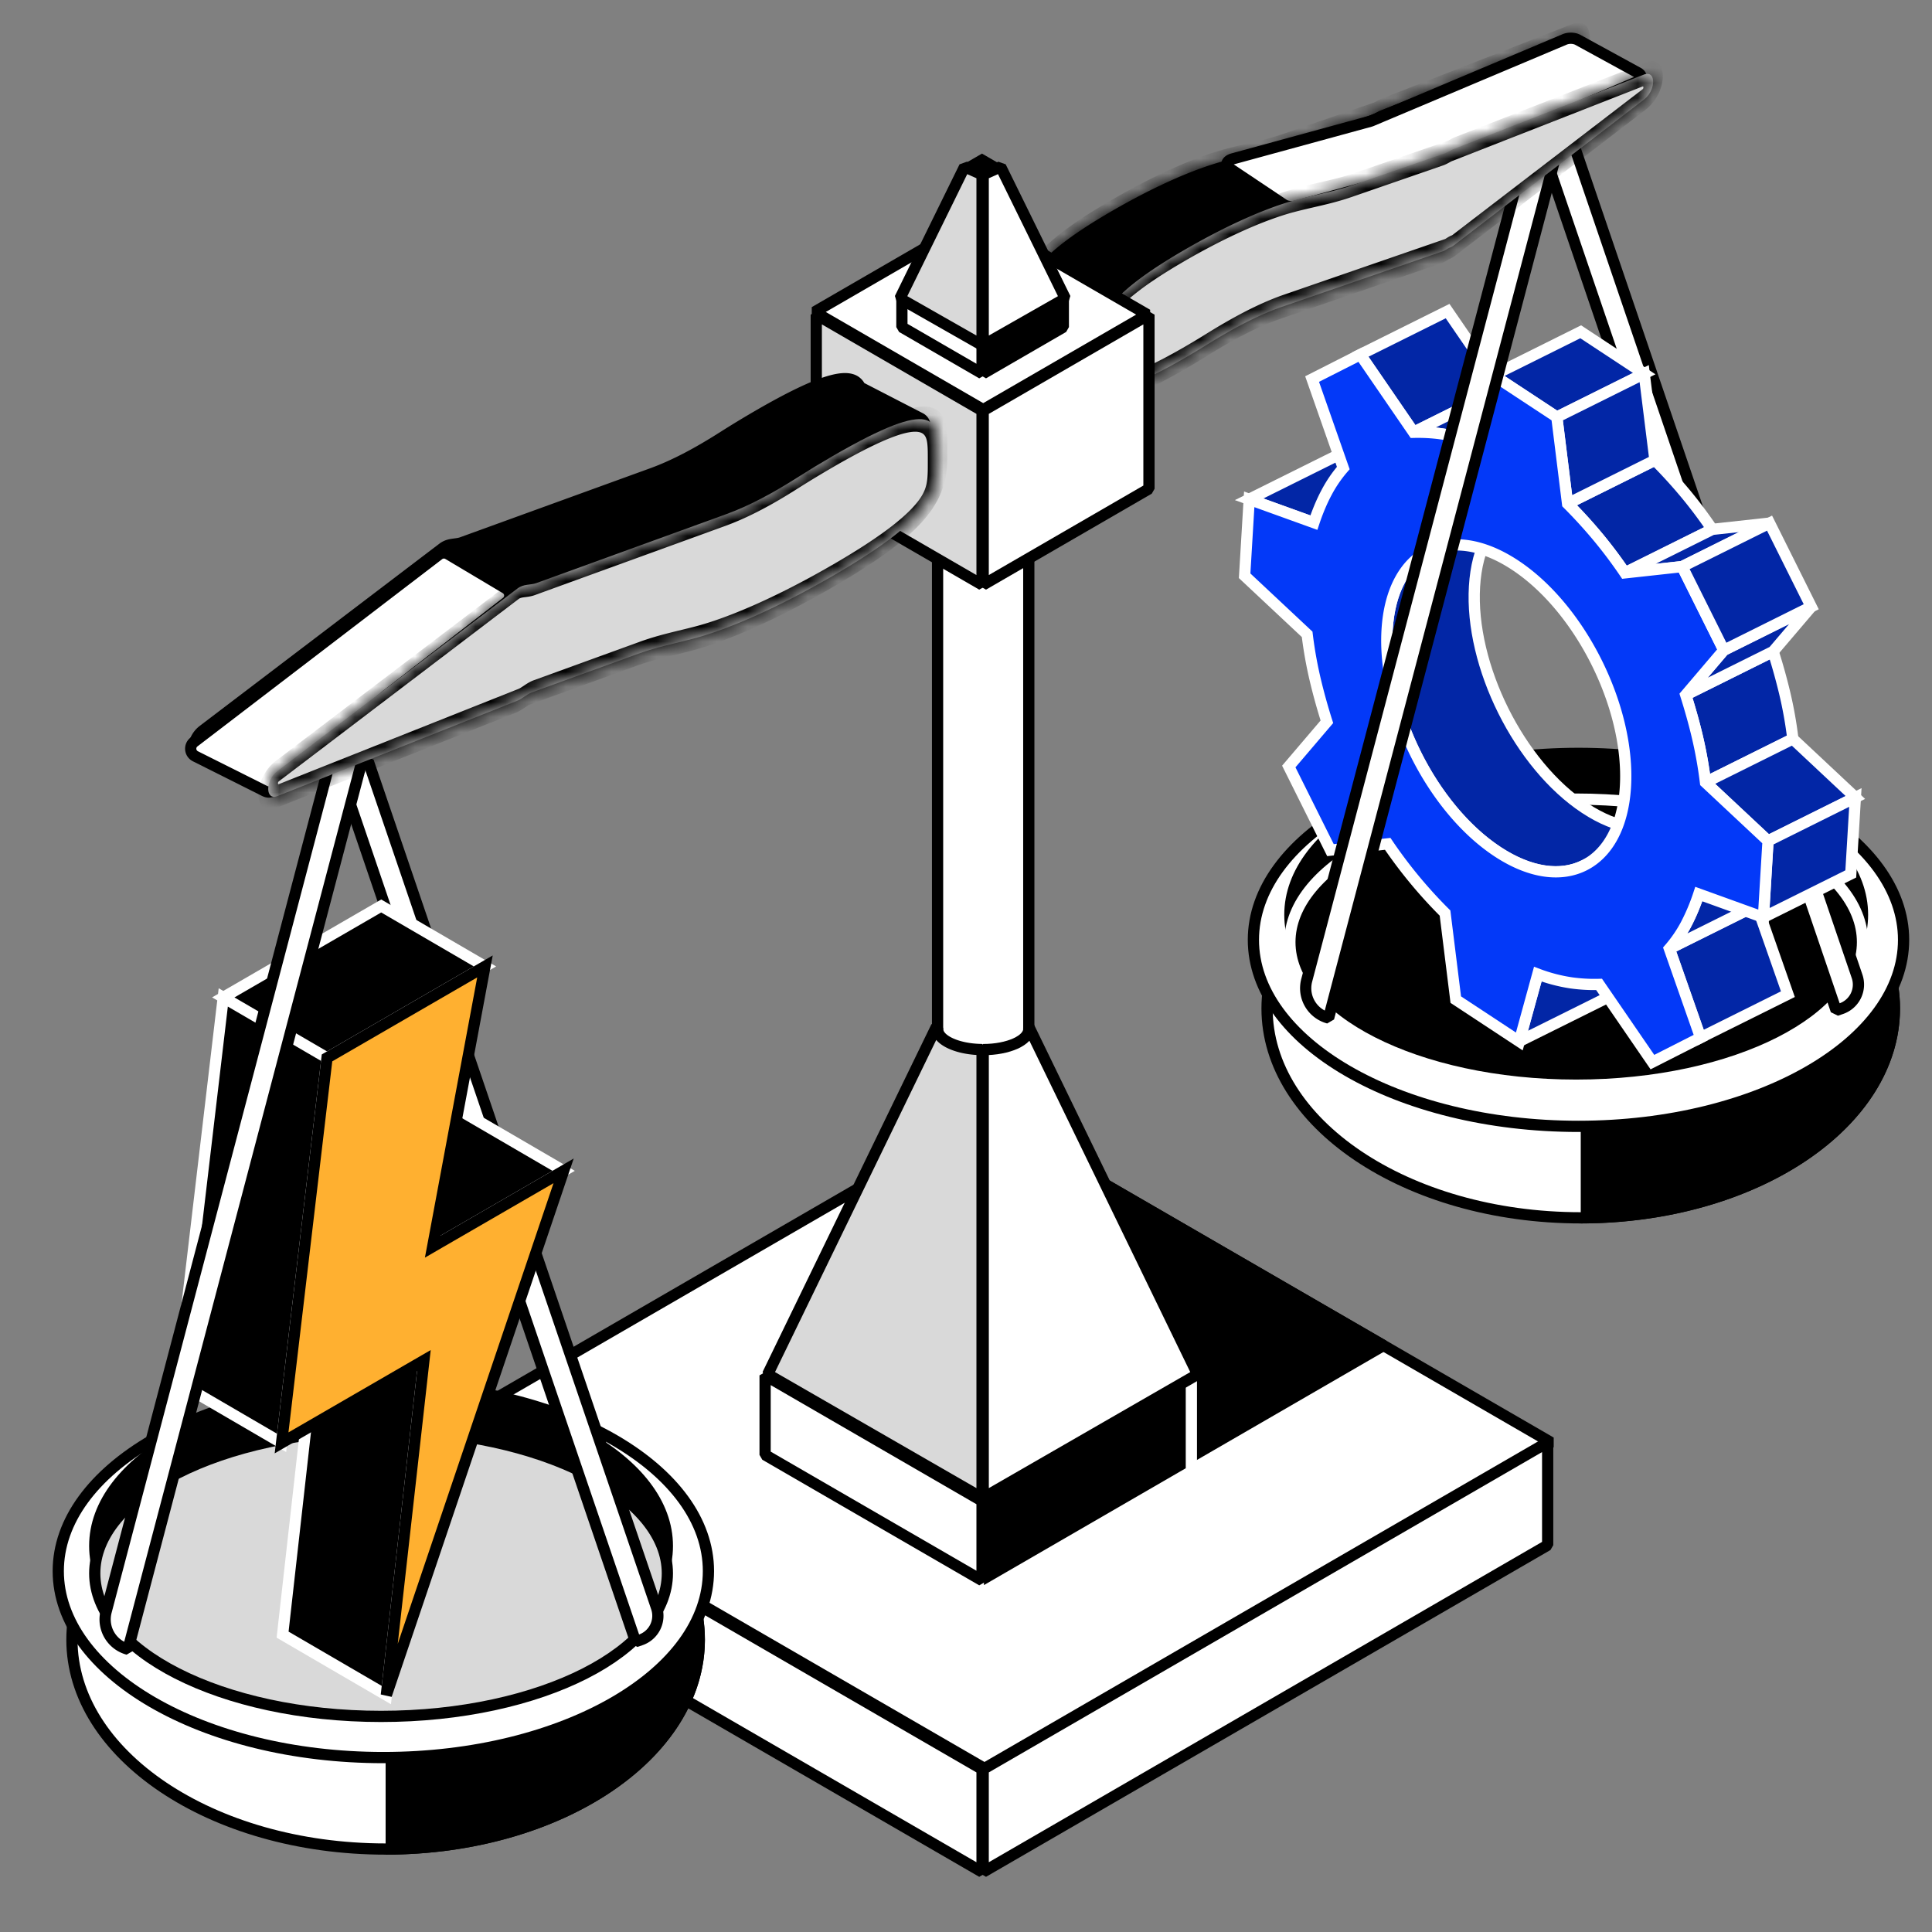 <svg xmlns="http://www.w3.org/2000/svg" width="128" height="128" fill="none"><rect width="100%" height="100%" fill="#808080" stroke="none"/><g clip-path="url(#a)"><mask id="b" width="128" height="128" x="0" y="0" maskUnits="userSpaceOnUse" style="mask-type:luminance"><path fill="#fff" d="M0 0h128v128H0V0Z"/></mask><g mask="url(#b)"><path fill="#fff" stroke="#000" stroke-linejoin="bevel" stroke-width=".744" d="M125.51 66.814c0 3.77-2.27 7.23-6.032 9.762-3.758 2.53-8.972 4.108-14.75 4.108-5.778 0-10.992-1.577-14.75-4.108-3.762-2.532-6.032-5.99-6.032-9.762 0-3.772 2.27-7.23 6.032-9.763 3.758-2.53 8.972-4.108 14.75-4.108 5.778 0 10.992 1.577 14.75 4.108 3.762 2.532 6.032 5.99 6.032 9.763Z"/><path fill="#000" d="M104.728 81.056c3.558 0 7.058-.604 10.177-1.756 3.119-1.152 5.756-2.816 7.667-4.836 1.911-2.02 3.034-4.333 3.265-6.723.232-2.39-.436-4.782-1.941-6.952l-19.168 6.025v14.242Z"/><path fill="#fff" stroke="#000" stroke-linejoin="bevel" stroke-width=".744" d="M126.117 62.269c0 3.326-2.324 6.407-6.232 8.678-3.899 2.264-9.309 3.677-15.306 3.677-5.996 0-11.407-1.413-15.305-3.677-3.909-2.27-6.233-5.352-6.233-8.678 0-3.327 2.325-6.408 6.233-8.678 3.898-2.265 9.309-3.678 15.305-3.678 5.997 0 11.407 1.413 15.306 3.678 3.908 2.27 6.232 5.35 6.232 8.678Z"/><path fill="#000" d="M104.427 71.362c10.682 0 19.341-4.817 19.341-10.758 0-5.942-8.659-10.758-19.341-10.758s-19.341 4.816-19.341 10.758c0 5.941 8.66 10.758 19.341 10.758Z"/><path fill="#000" stroke="#fff" stroke-linejoin="bevel" stroke-width=".744" d="M123.396 62.42c0 2.506-2.004 4.87-5.462 6.632-3.437 1.75-8.212 2.844-13.507 2.844s-10.07-1.093-13.507-2.844c-3.458-1.76-5.462-4.126-5.462-6.633 0-2.506 2.004-4.871 5.462-6.632 3.437-1.75 8.212-2.844 13.507-2.844s10.07 1.093 13.507 2.844c3.458 1.76 5.462 4.126 5.462 6.633Z"/><path fill="#fff" stroke="#000" stroke-linejoin="bevel" stroke-width=".744" d="m103.942 8.633-1.929.66 19.637 57.649.34-.116a1.687 1.687 0 0 0 1.048-2.136L103.942 8.633Z"/><path fill="#0226A6" stroke="#fff" stroke-width=".744" d="m87.04 34.627 5.79-2.881-4.282-1.547-5.79 2.88 4.281 1.547h.001Zm13.612 34.37 5.791-2.88 1.226-4.458-5.791 2.88-1.226 4.459Zm-8.754-27.264c-.314 5.247 2.962 11.825 7.324 14.695 2.166 1.427 4.191 1.669 5.719.908l5.791-2.88c-1.528.76-3.555.518-5.719-.91-4.359-2.87-7.639-9.45-7.323-14.694.158-2.64 1.197-4.44 2.746-5.208l-5.79 2.88c-1.548.77-2.587 2.57-2.748 5.209ZM93.65 28.64l5.79-2.88-3.533-5.15-5.79 2.882 3.532 5.149.001-.001Zm19.011 40.108 5.791-2.881-2.066-5.894-5.791 2.88 2.066 5.895Z"/><path fill="#0226A6" stroke="#fff" stroke-width=".744" d="M95.493 28.744c.726.104 1.464.298 2.214.577l5.791-2.88a10.754 10.754 0 0 0-2.214-.578 10.69 10.69 0 0 0-1.845-.102l-5.791 2.88c.537-.013 1.18.007 1.845.103Zm16.199 32.512a8.623 8.623 0 0 1-1.095 1.597l5.791-2.88c.41-.469.775-1 1.095-1.597.348-.652.634-1.367.854-2.023l-5.791 2.881c-.217.656-.504 1.37-.852 2.022h-.002Zm-5.822-25.68a30.598 30.598 0 0 1 1.784 2.377l5.791-2.88a30.598 30.598 0 0 0-1.784-2.377 33.688 33.688 0 0 0-2.015-2.208l-5.791 2.88a32.889 32.889 0 0 1 2.015 2.208Zm6.574 13.194a27.87 27.87 0 0 1 .547 3.067l5.791-2.88a26.88 26.88 0 0 0-.547-3.067 39.639 39.639 0 0 0-.761-2.728l-5.791 2.88c.256.816.535 1.771.761 2.728Z"/><path fill="#0226A6" stroke="#fff" stroke-width=".744" d="m103.143 27.634 5.791-2.88-4.209-2.773-5.79 2.881 4.208 2.772Z"/><path fill="#0226A6" stroke="#fff" stroke-width=".744" d="m103.854 33.37 5.792-2.881-.713-5.735-5.791 2.88.712 5.736Zm13.278 22.345 5.791-2.88-4.142-3.88-5.791 2.88 4.142 3.88Z"/><path fill="#0226A6" stroke="#fff" stroke-width=".744" d="m116.828 60.78 5.791-2.88.304-5.066-5.791 2.88-.304 5.067Zm-5.383-23.242 5.791-2.88-3.792.415-5.791 2.88 3.792-.415Zm.238 8.504 5.791-2.88 2.525-2.964-5.791 2.88-2.525 2.964Z"/><path fill="#0339F8" stroke="#fff" stroke-width=".744" d="m97.708 29.32 1.225-4.46 4.21 2.772.712 5.738a32.873 32.873 0 0 1 2.015 2.207 30.598 30.598 0 0 1 1.784 2.377l3.792-.416 2.762 5.54-2.523 2.965c.256.815.534 1.77.76 2.728a27.82 27.82 0 0 1 .548 3.066l4.144 3.878-.305 5.066-4.282-1.547a13.355 13.355 0 0 1-.852 2.023 8.623 8.623 0 0 1-1.095 1.597l2.066 5.894-3.192 1.62-3.533-5.148a11.17 11.17 0 0 1-1.845-.102 10.763 10.763 0 0 1-2.215-.578L100.659 69l-4.21-2.772-.712-5.735a31.035 31.035 0 0 1-3.798-4.585l-3.792.416-2.762-5.541 2.525-2.963c-.286-.9-.54-1.81-.76-2.73a27.265 27.265 0 0 1-.548-3.064l-4.142-3.88.304-5.065 4.283 1.545c.218-.656.504-1.37.854-2.02a8.566 8.566 0 0 1 1.095-1.597l-2.066-5.895 3.192-1.62 3.533 5.148c.537-.013 1.18.007 1.845.103.726.104 1.465.298 2.214.577h-.006v-.001ZM91.9 41.734c-.316 5.247 2.961 11.825 7.322 14.695 4.36 2.87 8.151.946 8.467-4.301.315-5.245-2.962-11.826-7.323-14.696-4.36-2.87-8.15-.945-8.466 4.302Z"/><path fill="#0226A6" stroke="#fff" stroke-width=".744" d="m114.208 43.08 5.791-2.882-2.762-5.54-5.791 2.88 2.762 5.54v.002Z"/><path fill="#fff" stroke="#000" stroke-linejoin="bevel" stroke-width=".744" d="m101.566 8.027 1.971.522-15.513 58.899a2.044 2.044 0 0 1-1.452-2.495l14.994-56.926Z"/><path fill="#000" fill-rule="evenodd" d="M80.095 17.77c-1.658.574-3.357 1.504-5.047 2.555-.455.283-.918.562-1.39.834-5.806 3.362-5.803 1.836-5.799-.077v-.304c-.003-1.908-.007-3.43 5.8-6.793 2.848-1.65 5.44-2.782 7.368-3.3 1.258-.337 2.492-.54 3.77-.98L90.895 7.6c.192-.067.393-.211.587-.287l12.59-4.927c.814-.32.814 1.035 0 1.66l-12.59 9.65a.943.943 0 0 1-.253.144c-.136.048-.3.19-.436.237l-10.699 3.695.001-.001Z" clip-rule="evenodd"/><mask id="c" width="38" height="22" x="67" y="2" maskUnits="userSpaceOnUse" style="mask-type:luminance"><path fill="#fff" fill-rule="evenodd" d="M80.095 17.77c-1.658.574-3.357 1.504-5.047 2.555-.455.283-.918.562-1.39.834-5.806 3.362-5.803 1.836-5.799-.077v-.304c-.003-1.908-.007-3.43 5.8-6.793 2.848-1.65 5.44-2.782 7.368-3.3 1.258-.337 2.492-.54 3.77-.98L90.895 7.6c.192-.067.393-.211.587-.287l12.59-4.927c.814-.32.814 1.035 0 1.66l-12.59 9.65a.943.943 0 0 1-.253.144c-.136.048-.3.19-.436.237l-10.699 3.695.001-.001Z" clip-rule="evenodd"/></mask><g mask="url(#c)"><path fill="#000" d="m67.86 20.93.644-.372v-.002l-.644.374Zm23.37-7.091-.121.8.12-.8Zm-17.572 8.064c.48-.277.95-.56 1.414-.848l-.047-1.46a50.34 50.34 0 0 1-1.366.82l-.001 1.488Zm-6.443-.45c-.002.9-.038 2.184.982 2.466.473.13 1.124.032 1.99-.285.869-.32 2-.88 3.472-1.73v-1.49c-1.432.83-2.478 1.34-3.24 1.62-.768.283-1.204.314-1.456.245-.428-.12-.462-.555-.46-1.568l-1.288.742Zm0-.151v.152l1.288-.743v-.153l-1.287.744h-.001Zm0-.15v.152l1.289-.748v-.152l-1.29.748Zm6.444-7.91c-1.472.85-2.603 1.602-3.472 2.29-.865.684-1.517 1.34-1.99 2.019-1.02 1.463-.983 2.704-.981 3.6l1.288-.747c-.003-1.01.03-1.486.46-2.101.25-.36.687-.835 1.455-1.442.762-.603 1.808-1.302 3.24-2.132v-1.487Zm7.535-3.372c-1.996.536-4.645 1.699-7.535 3.372v1.487c2.807-1.626 5.339-2.73 7.2-3.228l.335-1.631Zm3.474.638 6.1-2.106.255-1.607-6.1 2.107-.255 1.606Zm19.508-8.918-12.59 4.928-.207 1.588L103.97 3.18l.206-1.59Zm0 3.129c1.536-1.177 1.536-3.73 0-3.13l-.206 1.59a.095.095 0 0 1 .043-.01c.005 0 .008.002.01.005.006.005.017.023.017.06a.195.195 0 0 1-.017.079.25.25 0 0 1-.053.056l.206 1.35Zm-12.59 9.652 12.59-9.652-.206-1.35-12.591 9.652.207 1.35Zm-.477.268c.155-.055.316-.145.477-.268l-.207-1.35a.103.103 0 0 1-.03.017l-.24 1.6Zm-.188-1.366-10.698 3.695-.256 1.607 10.699-3.695.255-1.607Zm.429-.235c-.087.03-.164.072-.222.105a3.723 3.723 0 0 0-.147.09l-.073.045c-.014.007-.006.002.013-.005l-.255 1.607c.087-.03.166-.071.226-.105.059-.033.115-.07.15-.09.04-.027.06-.04.077-.048.014-.01.008-.004-.01.002l.24-1.601Zm-.582-4.636c.157-.054.308-.137.403-.19.112-.06.163-.088.208-.106l.207-1.588c-.148.058-.295.14-.38.187-.059.034-.12.064-.183.09l-.255 1.607Zm-9.91 3.098c1.182-.317 2.516-.545 3.81-.993l.256-1.606c-1.26.435-2.394.61-3.73.969l-.335 1.63Zm-5.786 9.555c1.666-1.035 3.308-1.933 4.895-2.481l.256-1.607c-1.728.597-3.484 1.562-5.198 2.628l.047 1.46Z"/></g><path fill="#fff" stroke="#000" stroke-linejoin="bevel" stroke-width=".744" d="M81.447 11.145c-.297-.2-.185-.507.225-.62l9.097-2.487A.88.88 0 0 0 90.88 8l12.785-5.39c.267-.113.634-.1.874.032l3.976 2.175c.311.17.28.46-.064.608L94.963 11.18a.891.891 0 0 1-.117.04l-8.988 2.433c-.278.075-.608.034-.809-.1l-3.602-2.41v.002Z"/><path fill="#D9D9D9" fill-rule="evenodd" d="M84.935 20.328c-1.658.573-3.357 1.503-5.047 2.554-.459.285-.922.563-1.39.834-5.806 3.362-5.803 1.836-5.8-.076v-.305c-.003-1.908-.006-3.43 5.8-6.793 2.849-1.649 5.439-2.782 7.368-3.3 1.258-.337 2.492-.539 3.77-.98l6.099-2.106c.192-.067.393-.211.587-.287l12.59-4.927c.815-.319.815 1.035 0 1.66l-12.59 9.651a.948.948 0 0 1-.253.143c-.136.049-.3.19-.436.238l-10.698 3.694Z" clip-rule="evenodd"/><mask id="d" width="38" height="22" x="72" y="4" maskUnits="userSpaceOnUse" style="mask-type:luminance"><path fill="#fff" fill-rule="evenodd" d="M84.935 20.328c-1.658.573-3.357 1.503-5.047 2.554-.459.285-.922.563-1.39.834-5.806 3.362-5.803 1.836-5.8-.076v-.305c-.003-1.908-.006-3.43 5.8-6.793 2.849-1.649 5.439-2.782 7.368-3.3 1.258-.337 2.492-.539 3.77-.98l6.099-2.106c.192-.067.393-.211.587-.287l12.59-4.927c.815-.319.815 1.035 0 1.66l-12.59 9.651a.948.948 0 0 1-.253.143c-.136.049-.3.19-.436.238l-10.698 3.694Z" clip-rule="evenodd"/></mask><g mask="url(#d)"><path fill="#000" d="m72.699 23.487.644-.372v-.002l-.644.374Zm36.213-16.885.103.674-.103-.675v.001Zm-13.28 10.031.128-.803-.127.804h-.001Zm-17.134 7.828c.479-.278.95-.56 1.414-.849l-.048-1.46a50.34 50.34 0 0 1-1.366.82V24.461Zm-6.443-.45c-.002.9-.04 2.183.98 2.465.474.13 1.126.033 1.99-.285.87-.32 2-.878 3.473-1.73v-1.489c-1.432.83-2.477 1.34-3.24 1.62-.768.282-1.204.314-1.455.244-.43-.119-.462-.555-.46-1.568l-1.288.743Zm0-.152v.152l1.288-.743v-.153l-1.288.744Zm0-.15v.152l1.288-.748v-.152l-1.288.748Zm6.443-7.91c-1.471.851-2.603 1.602-3.472 2.29-.865.684-1.517 1.34-1.99 2.02-1.02 1.462-.983 2.703-.981 3.6l1.288-.749c-.002-1.01.03-1.485.46-2.1.25-.36.687-.834 1.455-1.44.763-.605 1.809-1.304 3.24-2.133V15.8Zm7.535-3.372c-1.995.536-4.644 1.7-7.535 3.372v1.488c2.807-1.625 5.34-2.73 7.2-3.229l.335-1.63Zm3.474.64 6.1-2.108.255-1.607-6.1 2.107-.255 1.607Zm19.508-8.919-12.59 4.927-.206 1.59 12.59-4.929.206-1.588Zm0 3.128c1.536-1.177 1.536-3.73 0-3.128l-.206 1.588a.096.096 0 0 1 .044-.01c.004.001.007.002.009.005.006.005.017.023.017.06a.195.195 0 0 1-.017.08.296.296 0 0 1-.009.014.268.268 0 0 1-.044.041l.206 1.35Zm-12.59 9.652 12.59-9.652-.206-1.35-12.591 9.653.207 1.35Zm-.477.27c.155-.057.317-.147.477-.27l-.207-1.35a.111.111 0 0 1-.03.017l-.24 1.602Zm-.188-1.368-10.698 3.695-.255 1.607 10.698-3.695.255-1.607Zm.429-.235c-.087.03-.163.072-.222.105a2.996 2.996 0 0 0-.146.09 1.8 1.8 0 0 1-.074.045c-.013.007-.006.002.013-.005l-.255 1.607c.087-.03.166-.07.226-.105.059-.033.115-.069.15-.09a1 1 0 0 1 .077-.048c.014-.009.008-.004-.01.003l.24-1.602Zm-.582-4.636c.157-.054.308-.137.403-.189.112-.06.163-.089.209-.106l.206-1.589c-.148.06-.294.14-.38.187-.059.035-.12.065-.183.09l-.255 1.607Zm-9.908 3.1c1.18-.318 2.514-.546 3.808-.993l.255-1.607c-1.26.435-2.393.61-3.73.968l-.334 1.631v.001Zm-5.787 9.553c1.665-1.035 3.308-1.932 4.895-2.48l.255-1.607c-1.728.597-3.483 1.561-5.198 2.627l.048 1.46Z"/></g><path fill="#fff" stroke="#000" stroke-linejoin="bevel" stroke-width=".744" d="M62.116 31.96h6.044v48.487h-6.044V31.96Z"/><path fill="#fff" stroke="#000" stroke-linejoin="bevel" stroke-width=".744" d="m65.273 73.868 37.477 21.695-37.42 21.662L27.853 95.53l37.42-21.662Z"/><path fill="#000" stroke="#000" stroke-linejoin="bevel" stroke-width=".744" d="m68.252 75.593 23.406 13.55-12.76 7.386-23.406-13.55 12.76-7.386Z"/><path fill="#fff" stroke="#000" stroke-linejoin="bevel" stroke-width=".744" d="m64.84 14.375 11.174 6.469-10.873 6.294-11.174-6.469 10.872-6.294Z"/><path fill="#000" d="m65.06 10.176 1.187.688-1.155.669-1.188-.688 1.156-.67Z"/><path fill="#fff" stroke="#000" stroke-linejoin="bevel" stroke-width=".744" d="m65.14 117.212 37.397-21.653v6.811l-37.398 21.653v-6.811ZM65.14 27.206l10.982-6.359v11.537l-10.983 6.36V27.205Z"/><path fill="#000" stroke="#000" stroke-linejoin="bevel" stroke-width=".744" d="m65.14 22.799 5.308-3.074v1.946l-5.309 3.074v-1.946Z"/><path fill="#fff" stroke="#000" stroke-linejoin="bevel" stroke-width=".744" d="M65.14 11.57v11.3l5.44-3.098-4.284-8.72-1.157.516v.002ZM65.063 117.212 27.665 95.559v6.811l37.398 21.653v-6.811Z"/><path fill="#D9D9D9" stroke="#000" stroke-linejoin="bevel" stroke-width=".744" d="M65.063 27.206 54.08 20.847v11.537l10.983 6.36V27.205Z"/><path fill="#fff" stroke="#000" stroke-linejoin="bevel" stroke-width=".744" d="m65.063 22.799-5.31-3.074v1.946l5.31 3.074v-1.946Z"/><path fill="#D9D9D9" stroke="#000" stroke-linejoin="bevel" stroke-width=".744" d="M65.063 11.57v11.3l-5.44-3.098 4.283-8.72 1.157.516v.002Z"/><path fill="#D9D9D9" fill-rule="evenodd" d="m62.126 68.06-.085-.038-11.18 23.031 14.202 8.182V69.536c-1.634-.017-2.948-.621-2.948-1.363 0-.038.004-.075.01-.112l.001-.001Z" clip-rule="evenodd"/><path fill="#000" d="m62.04 68.022.154-.34-.487.178.334.162Zm.086.038.366.067-.213-.406-.153.339ZM50.86 91.053l-.335-.162.15.485.185-.323Zm14.203 8.182-.185.323.558-.323h-.373Zm0-29.7h.373l-.37-.371-.003.372Zm-3.175-1.173.085.038.306-.68-.085-.037-.306.679ZM51.195 91.216l11.18-23.031-.668-.325-11.181 23.03.669.326Zm14.054 7.697L51.046 90.73l-.371.645 14.203 8.182.37-.645Zm-.558-29.377v29.7l.745-.001v-29.7h-.745Zm.376-.372c-.777-.008-1.46-.157-1.935-.376-.507-.234-.644-.478-.644-.615h-.745c0 .605.52 1.034 1.078 1.29.59.274 1.38.436 2.238.445l.008-.744Zm-2.58-.991c.001-.016.002-.031.005-.046l-.732-.133a.978.978 0 0 0-.017.179h.745Z"/><path fill="#fff" stroke="#000" stroke-linejoin="bevel" stroke-width=".744" d="M46.33 108.633c0 3.772-2.27 7.231-6.03 9.763-3.76 2.531-8.974 4.108-14.75 4.108-5.779 0-10.993-1.577-14.752-4.108-3.76-2.532-6.032-5.991-6.032-9.763 0-3.771 2.27-7.23 6.032-9.762 3.76-2.53 8.973-4.108 14.75-4.108 5.778 0 10.992 1.577 14.75 4.108 3.762 2.532 6.032 5.991 6.032 9.762Z"/><path fill="#000" d="M25.548 122.876c3.558 0 7.058-.604 10.177-1.756 3.12-1.153 5.756-2.816 7.667-4.836 1.91-2.021 3.034-4.333 3.266-6.723.231-2.391-.436-4.782-1.94-6.952l-19.17 6.024v14.243Z"/><path fill="#fff" stroke="#000" stroke-linejoin="bevel" stroke-width=".744" d="M46.936 104.088c0 3.327-2.324 6.408-6.232 8.678-3.899 2.265-9.31 3.678-15.306 3.678-5.996 0-11.407-1.413-15.306-3.678-3.908-2.27-6.232-5.351-6.232-8.678 0-3.326 2.324-6.407 6.232-8.678 3.9-2.264 9.31-3.677 15.306-3.677 5.996 0 11.407 1.413 15.306 3.677 3.908 2.27 6.232 5.352 6.232 8.678Z"/><path fill="#000" d="M25.246 113.179c10.682 0 19.341-4.816 19.341-10.758 0-5.941-8.66-10.758-19.341-10.758-10.682 0-19.341 4.817-19.341 10.758 0 5.942 8.66 10.758 19.341 10.758Z"/><path fill="#D9D9D9" stroke="#000" stroke-linejoin="bevel" stroke-width=".744" d="M44.215 104.239c0 2.507-2.003 4.872-5.46 6.633-3.439 1.75-8.214 2.844-13.509 2.844-5.294 0-10.07-1.094-13.507-2.844-3.458-1.761-5.462-4.126-5.462-6.633 0-2.506 2.004-4.871 5.462-6.632 3.438-1.75 8.213-2.844 13.507-2.844 5.295 0 10.07 1.093 13.508 2.844 3.458 1.76 5.461 4.126 5.461 6.632Z"/><path fill="#fff" stroke="#000" stroke-linejoin="bevel" stroke-width=".744" d="m24.402 50.452-1.93.66 19.638 57.649.34-.116a1.687 1.687 0 0 0 1.047-2.136L24.402 50.452Z"/><path fill="#000" d="m25.597 112.303-6.874-4.004 2.49-22.17 6.871 4.006-2.487 22.168Zm3.07-29.71-6.873-4.005 8.677-5.021 6.871 4.004-8.675 5.022Zm-7-12.505-6.874-4.007 10.463-6.058 6.874 4.005-10.464 6.06Zm-3.012 25.506-6.87-4.005 3.007-25.508 6.874 4.007-3.01 25.506Z"/><path stroke="#fff" stroke-width=".744" d="m21.666 70.088-6.873-4.007 10.463-6.058 6.874 4.005-10.464 6.06Zm0 0-6.874-4.007-3.008 25.508 6.871 4.005 3.011-25.506Zm3.931 42.215-6.874-4.004 2.49-22.17 6.871 4.006-2.487 22.168Zm3.07-29.71-6.873-4.005 8.677-5.021 6.871 4.004-8.675 5.022Z"/><path fill="#FFB030" stroke="#000" stroke-width=".744" d="m37.341 77.572-11.745 34.732 2.488-22.168-9.429 5.458 3.011-25.506 10.464-6.06-3.464 18.565 8.675-5.021Z"/><path fill="#fff" stroke="#000" stroke-linejoin="bevel" stroke-width=".744" d="m22.025 49.846 1.972.522-15.514 58.899a2.046 2.046 0 0 1-1.452-2.494l14.994-56.927Z"/><path fill="#000" fill-rule="evenodd" d="M47.874 28.964c-1.563.994-3.133 1.852-4.67 2.41l-12.59 4.57c-.163.06-.324.08-.484.1-.264.034-.526.067-.796.272L13.45 48.396c-.82.624-.82 1.987 0 1.66l15.885-6.313c.152-.06.308-.165.465-.27.165-.11.33-.22.49-.28l7.094-2.574c.871-.316 1.724-.524 2.576-.73.325-.08.65-.16.975-.244 2.35-.613 5.647-2.057 9.298-4.17 3.073-1.78 4.788-3.102 5.743-4.206l2.197 1.166a.56.56 0 0 0 .741-.202l2.282-3.733a.56.56 0 0 0-.22-.79l-3.988-2.056c-.442-.956-1.91-.927-6.755 1.88-.805.466-1.594.944-2.359 1.43Z" clip-rule="evenodd"/><path fill="#000" d="m55.976 31.269.175-.328-.456.085.281.243Zm1.012-5.615-.337.156.167.175.17-.331Zm-13.657 6.07c1.574-.572 3.17-1.445 4.744-2.446l-.4-.628c-1.552.987-3.097 1.829-4.599 2.374l.255.7Zm-12.589 4.57 12.59-4.57-.256-.7-12.588 4.57.254.7Zm-.565.12c.155-.02.357-.045.565-.12l-.254-.7c-.118.043-.239.06-.404.08l.094.739Zm-.616.198c.182-.138.352-.165.617-.2l-.094-.737c-.263.034-.617.074-.974.345l.45.592h.001Zm-15.887 12.08 15.886-12.08-.45-.592L13.223 48.1l.451.593Zm-.362 1.02c-.12.048-.11.002-.076.034.01.008-.03-.026-.03-.163 0-.266.154-.651.468-.89l-.45-.592c-.506.384-.762.992-.762 1.482 0 .24.064.525.278.717.24.216.558.218.847.103l-.275-.691Zm15.885-6.315-15.885 6.315.275.69 15.886-6.313-.276-.692Zm.395-.233a2.33 2.33 0 0 1-.395.233l.276.692c.196-.078.387-.208.534-.306l-.415-.62Zm.57-.32c-.21.077-.416.217-.57.32l.415.619c.176-.118.301-.2.41-.24l-.255-.7Zm7.095-2.575-7.095 2.575.256.7 7.092-2.575-.253-.7Zm2.614-.742c-.85.206-1.72.418-2.614.742l.253.7c.85-.31 1.683-.511 2.538-.72l-.177-.722Zm.971-.242c-.323.084-.646.163-.97.242l.175.723c.324-.08.652-.16.981-.245l-.188-.72h.002Zm9.203-4.132c-3.635 2.105-6.9 3.53-9.205 4.132l.188.72c2.396-.625 5.726-2.086 9.391-4.208l-.374-.644Zm5.65-4.127c-.914 1.055-2.585 2.352-5.65 4.127l.374.644c3.083-1.785 4.84-3.132 5.838-4.284l-.563-.488h.001Zm.106.572 2.197 1.166.35-.657-2.197-1.166-.35.657Zm2.197 1.166a.932.932 0 0 0 1.233-.337l-.634-.388a.19.19 0 0 1-.25.068l-.349.657Zm1.233-.337 2.281-3.733-.634-.388-2.28 3.733.633.388Zm2.281-3.733a.933.933 0 0 0-.368-1.315l-.339.66a.19.19 0 0 1 .073.267l.634.388Zm-.368-1.315-3.986-2.056-.34.662 3.985 2.055.341-.661Zm-10.726.476c2.42-1.401 3.958-2.085 4.927-2.31.484-.112.784-.1.97-.041.162.052.263.15.336.306l.674-.313a1.263 1.263 0 0 0-.785-.702c-.367-.117-.82-.101-1.363.025-1.087.253-2.705.987-5.13 2.39l.371.645Zm-2.343 1.423c.76-.483 1.543-.96 2.343-1.423l-.372-.644c-.81.47-1.603.95-2.37 1.44l.4.627Z"/><path fill="#fff" stroke="#000" stroke-linejoin="bevel" stroke-width=".744" d="m17.554 52.415-4.61-2.311a.561.561 0 0 1-.09-.946L29.068 36.75a.56.56 0 0 1 .628-.037l3.802 2.264a.559.559 0 0 1 .056.925l-7.962 6.163-7.424 6.276a.56.56 0 0 1-.613.073Z"/><path fill="#D9D9D9" fill-rule="evenodd" d="M48.141 34.056c1.538-.56 3.109-1.417 4.672-2.41.775-.493 1.56-.97 2.356-1.43 6.954-4.027 6.95-2.337 6.945-.22v.338c.005 2.112.009 3.797-6.945 7.823-3.65 2.114-6.947 3.558-9.298 4.17-1.18.309-2.35.538-3.554.975l-7.088 2.573c-.312.113-.644.426-.957.55L18.386 52.74c-.82.326-.82-1.037 0-1.66l15.886-12.081c.432-.33.846-.216 1.277-.372l12.592-4.571Z" clip-rule="evenodd"/><mask id="e" width="46" height="26" x="17" y="27" maskUnits="userSpaceOnUse" style="mask-type:luminance"><path fill="#fff" fill-rule="evenodd" d="M48.141 34.056c1.538-.56 3.109-1.417 4.672-2.41.775-.493 1.56-.97 2.356-1.43 6.954-4.027 6.95-2.337 6.945-.22v.338c.005 2.112.009 3.797-6.945 7.823-3.65 2.114-6.947 3.558-9.298 4.17-1.18.309-2.35.538-3.554.975l-7.088 2.573c-.312.113-.644.426-.957.55L18.386 52.74c-.82.326-.82-1.037 0-1.66l15.886-12.081c.432-.33.846-.216 1.277-.372l12.592-4.571Z" clip-rule="evenodd"/></mask><g mask="url(#e)"><path fill="#000" d="m62.114 30.165-.644.372v.003l.644-.375Zm-6.945-.694c-.815.472-1.613.957-2.388 1.45l.063 1.45c.754-.479 1.53-.95 2.325-1.41v-1.49Zm7.59.155c.002-1.013.037-2.398-1.144-2.649-.543-.114-1.298.02-2.32.412-1.026.394-2.37 1.065-4.126 2.082v1.49c1.72-.997 2.984-1.624 3.912-1.98.934-.358 1.48-.423 1.806-.354.555.117.586.636.583 1.74l1.289-.74Zm-.001.168v-.17l-1.288.743v.17l1.288-.743Zm0 .166v-.169l-1.288.748v.17l1.288-.749Zm-7.59 8.941c1.757-1.017 3.1-1.9 4.128-2.696 1.02-.79 1.776-1.53 2.319-2.274 1.18-1.617 1.145-2.96 1.143-3.97l-1.288.747c.003 1.102-.028 1.657-.583 2.416-.325.445-.873 1.014-1.806 1.738-.928.718-2.192 1.555-3.912 2.551l-.001 1.488ZM45.7 43.144c2.42-.63 5.778-2.106 9.468-4.243v-1.488c-3.61 2.09-6.846 3.504-9.126 4.098l-.342 1.633Zm-3.265-.642-7.087 2.573-.237 1.6 7.088-2.573.236-1.6Zm-24.15 11.031 15.887-6.314.2-1.586-15.886 6.314-.2 1.586Zm0-3.13c-1.544 1.174-1.544 3.744 0 3.13l.2-1.586a.098.098 0 0 1-.043.01.016.016 0 0 1-.01-.004c-.006-.005-.016-.023-.016-.06 0-.038.01-.067.016-.08a.08.08 0 0 1 .01-.015.251.251 0 0 1 .044-.04l-.2-1.355Zm15.887-12.08-15.886 12.08.2 1.354 15.886-12.08-.2-1.355Zm1.259 1.104 12.592-4.572.237-1.6-12.593 4.572-.236 1.6Zm-1.06.25c.043-.033.12-.072.317-.102.147-.022.457-.044.743-.148l.236-1.6c-.144.052-.257.052-.533.094-.35.046-.682.185-.962.401l.2 1.355h-.001Zm.977 5.398c-.253.092-.498.258-.648.36-.18.12-.261.171-.33.2l-.198 1.584c.246-.098.487-.265.629-.36.173-.116.25-.163.31-.184l.237-1.6Zm10.694-3.564c-1.138.297-2.367.541-3.607.991l-.236 1.6c1.169-.424 2.277-.638 3.5-.958l.343-1.633Zm6.74-10.59c-1.532.973-3.05 1.8-4.522 2.334l-.237 1.6c1.603-.58 3.227-1.47 4.82-2.484l-.062-1.45Z"/></g><path fill="#000" stroke="#fff" stroke-linejoin="bevel" stroke-width=".744" d="m64.816 99.257 14.115-8.172v6.405l-14.115 8.172v-6.405Z"/><path fill="#fff" stroke="#000" stroke-linejoin="bevel" stroke-width=".744" d="M65.063 99.444 50.69 91.122v5.267l14.373 8.322v-5.267Z"/><path fill="#fff" fill-rule="evenodd" d="M65.14 69.537c1.67 0 3.022-.61 3.022-1.364a.625.625 0 0 0-.016-.143l.016-.008 11.182 23.031-14.204 8.182V69.537Z" clip-rule="evenodd"/><path fill="#000" d="M65.14 69.537v-.372l-.372.372h.372Zm3.006-1.507-.153-.34-.21.424.363-.084Zm.016-.008.335-.162-.488-.177.153.339Zm11.182 23.03.185.324.15-.485-.335.162ZM65.14 99.236h-.372l.558.323-.186-.323Zm2.65-31.062c0 .14-.143.389-.666.625-.489.22-1.19.367-1.984.367v.744c.875 0 1.685-.16 2.29-.433.57-.257 1.104-.69 1.104-1.303h-.744Zm-.007-.06c.005.02.007.04.007.06h.744c0-.077-.009-.153-.026-.227l-.725.168Zm.226-.43-.016.007.306.679.016-.007-.306-.68ZM79.68 90.89 68.497 67.86l-.67.325 11.181 23.03.671-.324Zm-14.353 8.667 14.203-8.182-.37-.645-14.205 8.182.372.645Zm-.558-30.021v29.698h.744V69.537h-.744Z"/></g></g><defs><clipPath id="a"><path fill="#fff" d="M0 0h128v128H0z"/></clipPath></defs></svg>